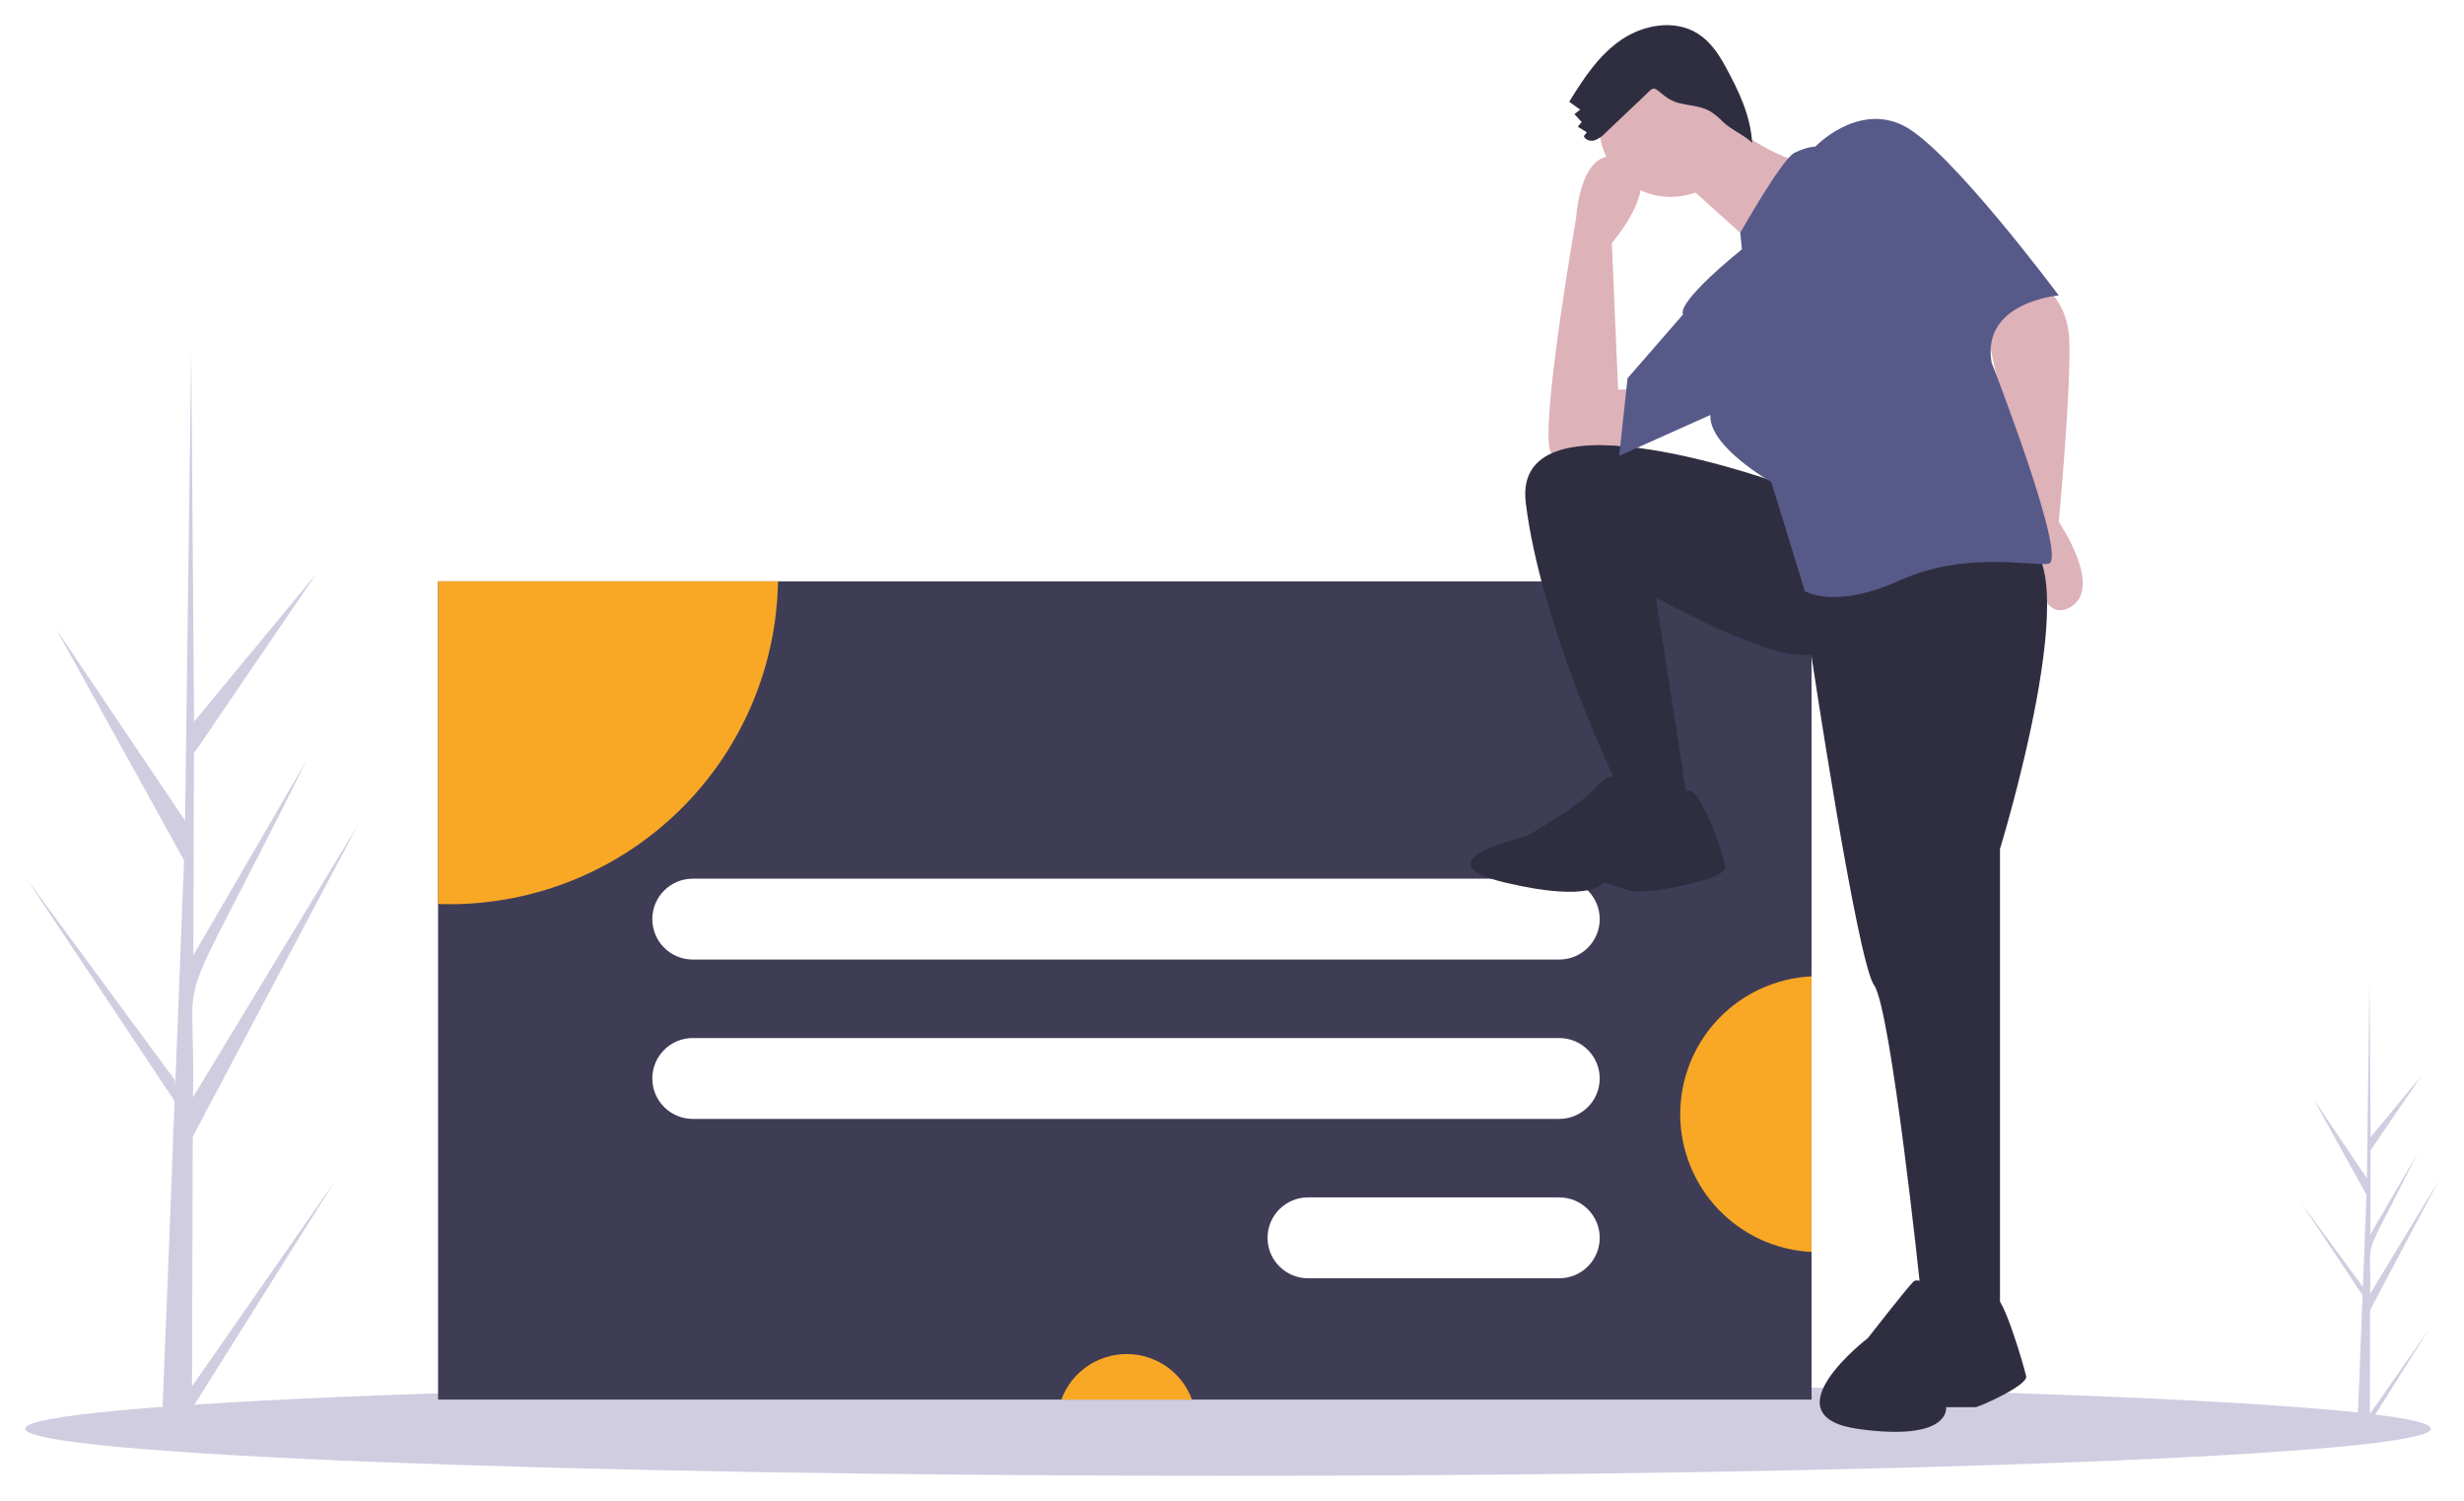 <svg width="980" height="597" viewBox="0 0 980 597" fill="none" xmlns="http://www.w3.org/2000/svg">
<g filter="url(#filter0_d)">
<path d="M76.365 547.418L132.984 466.128L76.337 556.26L76.303 565.509C72.266 565.475 68.269 565.344 64.313 565.116C64.295 563.016 69.107 447.468 68.903 445.378C69.182 445.299 69.339 434.45 69.45 433.975L10.3 345.142L69.513 425.567L69.69 427.945L73.202 338.172L22.357 246.241L73.605 322.398C73.624 321.177 76.03 136.853 76.054 135.716C76.068 136.32 77.173 282.401 77.181 283.017L125.809 224.217L77.134 295.651L76.886 375.997L122.012 298.302C65.695 411.609 78.158 371.958 76.72 432.486L142.268 324.3L76.664 448.072L76.365 547.418Z" fill="#D0CDE1"/>
<path d="M942.536 558.454L966.131 524.578L942.524 562.139L942.511 565.993C940.828 565.979 939.163 565.924 937.514 565.829C937.506 564.954 939.512 516.803 939.427 515.932C939.543 515.899 939.608 511.378 939.655 511.18L915.005 474.161L939.681 507.676L939.755 508.667L941.218 471.256L920.03 432.946L941.386 464.683C941.394 464.174 942.397 387.362 942.407 386.888C942.413 387.139 942.873 448.015 942.876 448.272L963.141 423.768L942.857 453.537L942.753 487.019L961.559 454.642C938.09 501.859 943.284 485.336 942.684 510.559L970 465.476L942.661 517.054L942.536 558.454Z" fill="#D0CDE1"/>
<path d="M488.431 583C752.661 583 966.862 574.614 966.862 564.269C966.862 553.924 752.661 545.538 488.431 545.538C224.201 545.538 10 553.924 10 564.269C10 574.614 224.201 583 488.431 583Z" fill="#D0CDE1"/>
<path d="M720.505 227.23H174.237V552.675H720.505V227.23Z" fill="#3F3D56"/>
<path d="M309.43 227.23C308.871 261.476 294.866 294.132 270.434 318.154C246.002 342.176 213.101 355.64 178.825 355.644C177.29 355.644 175.764 355.617 174.237 355.564V227.23H309.43Z" fill="#F9A826"/>
<path d="M474.093 552.675H422.138C424.093 547.362 427.632 542.777 432.278 539.538C436.923 536.299 442.451 534.562 448.116 534.562C453.78 534.562 459.308 536.299 463.954 539.538C468.599 542.777 472.138 547.362 474.093 552.675V552.675Z" fill="#F9A826"/>
<path d="M720.505 384.338V493.958C706.422 493.27 693.143 487.195 683.419 476.992C673.695 466.788 668.271 453.238 668.271 439.148C668.271 425.058 673.695 411.508 683.419 401.304C693.143 391.101 706.422 385.026 720.505 384.338V384.338Z" fill="#F9A826"/>
<path d="M620.151 345.489H275.538C266.65 345.489 259.444 352.689 259.444 361.571V361.571C259.444 370.454 266.65 377.654 275.538 377.654H620.151C629.04 377.654 636.246 370.454 636.246 361.571C636.246 352.689 629.04 345.489 620.151 345.489Z" fill="white"/>
<path d="M620.151 408.874H275.538C266.65 408.874 259.444 416.075 259.444 424.957V424.957C259.444 433.839 266.65 441.04 275.538 441.04H620.151C629.04 441.04 636.246 433.839 636.246 424.957C636.246 416.075 629.04 408.874 620.151 408.874Z" fill="white"/>
<path d="M620.151 472.259H520.233C511.344 472.259 504.138 479.46 504.138 488.342C504.138 497.225 511.344 504.425 520.233 504.425H620.151C629.04 504.425 636.246 497.225 636.246 488.342C636.246 479.46 629.04 472.259 620.151 472.259Z" fill="white"/>
<path d="M807.134 106.005C807.134 106.005 822.155 111.842 822.989 131.022C823.824 150.202 818.817 203.572 818.817 203.572C818.817 203.572 837.176 230.257 822.989 237.762C808.803 245.267 807.134 207.742 807.134 207.742L790.443 128.52C790.443 128.52 800.458 105.171 807.134 106.005Z" fill="#DDB2B8"/>
<path d="M653.583 167.714C653.583 167.714 617.699 191.064 616.03 172.718C614.361 154.372 626.878 82.655 626.878 82.655C626.878 82.655 628.547 51.801 646.072 59.306C663.597 66.811 641.065 92.662 641.065 92.662L643.569 151.036L660.259 150.202L653.583 167.714Z" fill="#DDB2B8"/>
<path d="M711.165 189.396C711.165 189.396 601.009 148.534 606.85 196.067C612.692 243.6 641.065 303.641 641.065 303.641L651.08 319.485H671.942L658.59 233.593C658.59 233.593 706.158 260.278 720.344 256.108C720.344 256.108 738.704 378.693 745.38 387.866C752.056 397.039 763.739 507.949 763.739 507.949L774.588 521.291H795.45V333.662C795.45 333.662 831.335 216.915 803.796 211.077C776.257 205.24 711.165 189.396 711.165 189.396Z" fill="#2F2E41"/>
<path d="M648.576 308.645C648.576 308.645 643.569 299.472 635.224 308.645C626.878 317.818 606.85 328.659 606.85 328.659C606.85 328.659 563.455 338.665 598.505 347.005C633.555 355.344 637.727 347.005 637.727 347.005C637.727 347.005 643.569 348.672 648.576 350.34C653.583 352.008 686.129 346.171 686.129 341.167C686.129 336.164 675.08 306.262 670.59 310.789C666.101 315.316 648.576 308.645 648.576 308.645Z" fill="#2F2E41"/>
<path d="M776.186 513.037C776.186 513.037 763.882 502.911 760.987 505.804C758.092 508.697 742.892 528.226 742.892 528.226C742.892 528.226 702.359 559.326 739.273 564.389C776.186 569.452 774.015 555.71 774.015 555.71H785.596C787.043 555.71 806.586 547.031 805.862 543.414C805.138 539.798 796.453 510.309 793.558 512.396C790.662 514.484 776.186 513.037 776.186 513.037Z" fill="#2F2E41"/>
<path d="M664.432 74.316C680.102 74.316 692.805 61.622 692.805 45.964C692.805 30.305 680.102 17.611 664.432 17.611C648.761 17.611 636.058 30.305 636.058 45.964C636.058 61.622 648.761 74.316 664.432 74.316Z" fill="#DDB2B8"/>
<path d="M684.46 42.628C684.46 42.628 706.157 60.974 721.178 60.974C736.2 60.974 699.481 95.164 699.481 95.164L666.935 65.977L684.46 42.628Z" fill="#DDB2B8"/>
<path d="M692.805 95.164L692.155 88.594C692.155 88.594 708.661 59.306 713.668 56.804C718.675 54.302 722.013 54.302 722.013 54.302C722.013 54.302 738.703 36.79 757.063 45.963C775.422 55.136 818.817 113.51 818.817 113.51C818.817 113.51 787.94 116.012 792.112 140.195C792.112 140.195 822.989 219.416 814.644 220.25C806.299 221.084 781.263 215.247 755.394 226.922C729.524 238.596 717.84 231.091 717.84 231.091L704.488 187.728C704.488 187.728 679.453 173.551 680.287 161.043L643.986 177.304L647.324 146.449L669.439 121.015C669.439 121.015 665.266 117.679 692.805 95.164Z" fill="#575A89"/>
<path d="M638.332 49.029C637.204 50.281 635.791 51.243 634.212 51.833C632.596 52.288 630.56 51.73 629.916 50.18L631.115 48.62L627.519 46.386L629.086 44.549L626.189 41.405L628.475 39.593L624.122 36.481C629.764 27.281 635.866 17.966 644.774 11.867C653.682 5.768 666.129 3.601 675.255 9.37C679.992 12.365 683.343 17.119 686.026 22.037C691.423 31.929 696.181 41.571 696.883 52.816C693.493 49.517 688.543 47.658 685.153 44.359C683.652 42.767 681.951 41.376 680.093 40.22C676.547 38.221 672.304 38.045 668.334 37.143C664.996 36.385 662.83 34.882 660.305 32.733C657.301 30.176 657.179 31.164 654.145 34.043C648.877 39.042 643.606 44.037 638.332 49.029Z" fill="#2F2E41"/>
</g>
<defs>
<filter id="filter0_d" x="0" y="0" width="980" height="597" filterUnits="userSpaceOnUse" color-interpolation-filters="sRGB">
<feFlood flood-opacity="0" result="BackgroundImageFix"/>
<feColorMatrix in="SourceAlpha" type="matrix" values="0 0 0 0 0 0 0 0 0 0 0 0 0 0 0 0 0 0 127 0"/>
<feOffset dy="4"/>
<feGaussianBlur stdDeviation="5"/>
<feColorMatrix type="matrix" values="0 0 0 0 0 0 0 0 0 0 0 0 0 0 0 0 0 0 0.25 0"/>
<feBlend mode="normal" in2="BackgroundImageFix" result="effect1_dropShadow"/>
<feBlend mode="normal" in="SourceGraphic" in2="effect1_dropShadow" result="shape"/>
</filter>
</defs>
</svg>
